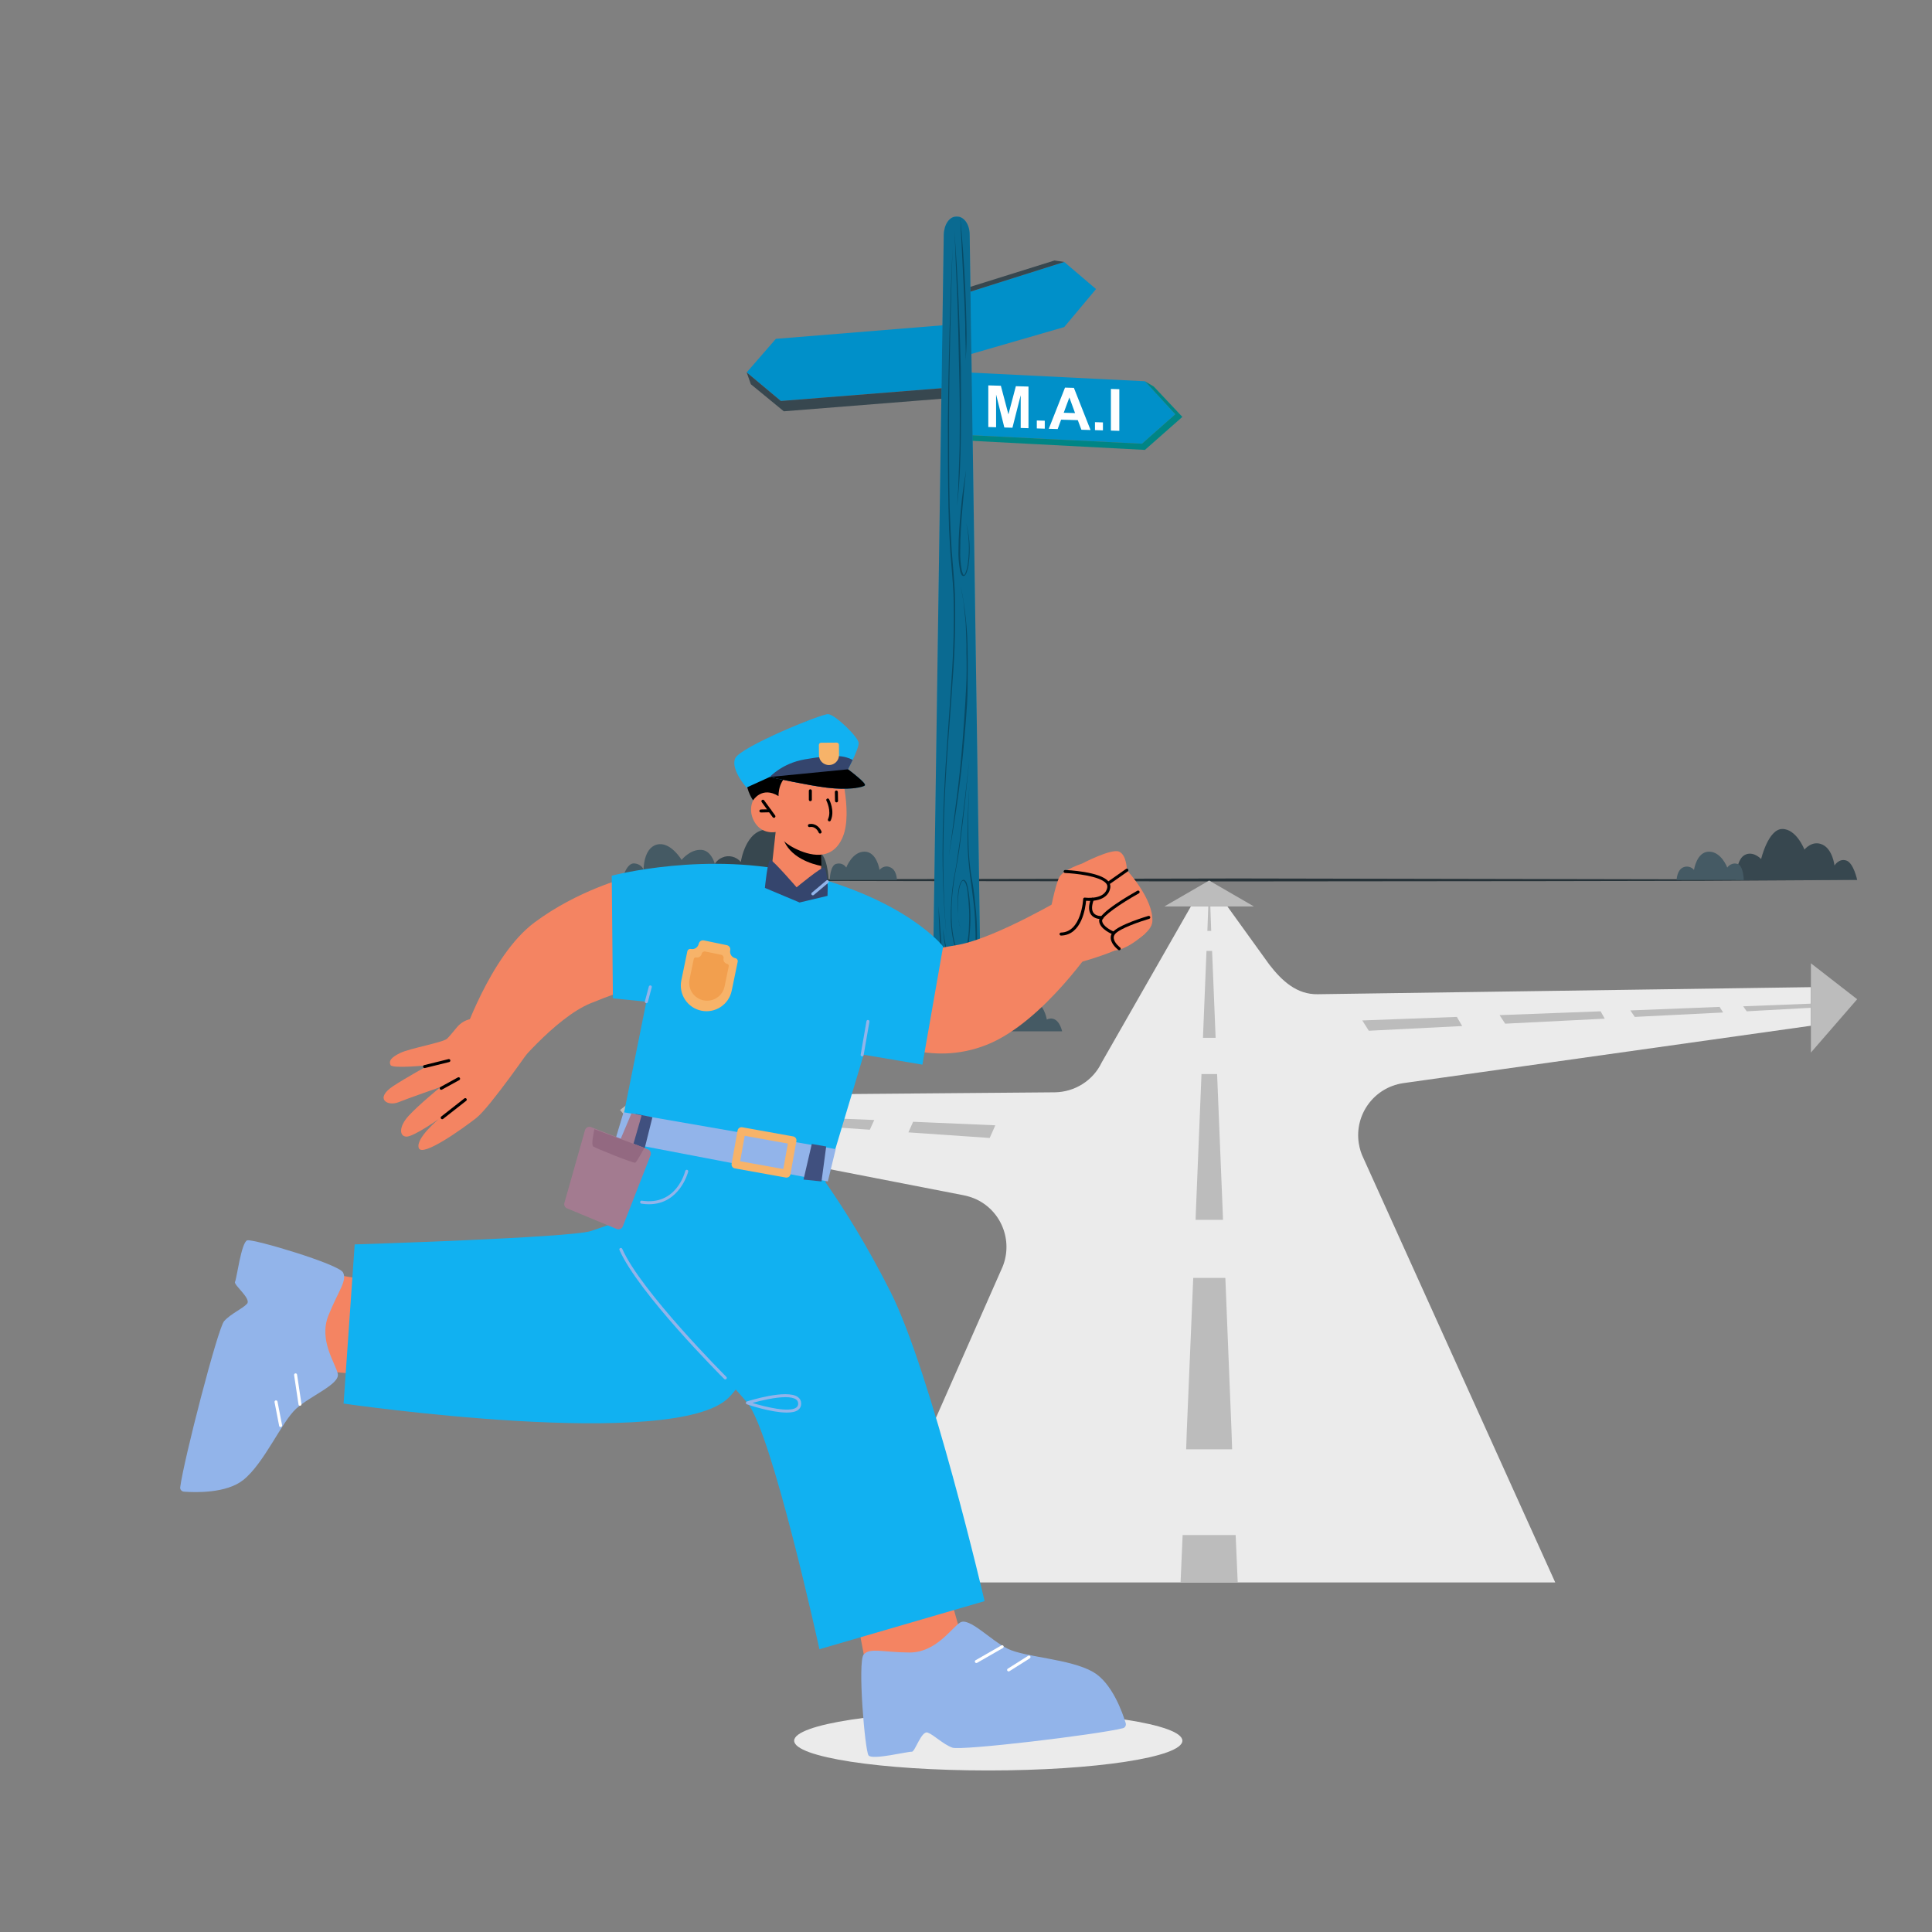 <?xml version="1.0" encoding="UTF-8" standalone="no"?>
<!DOCTYPE svg PUBLIC "-//W3C//DTD SVG 1.1//EN" "http://www.w3.org/Graphics/SVG/1.1/DTD/svg11.dtd">
<svg width="100%" height="100%" viewBox="0 0 2560 2560" version="1.1" xmlns="http://www.w3.org/2000/svg" xmlns:xlink="http://www.w3.org/1999/xlink" xml:space="preserve" xmlns:serif="http://www.serif.com/" style="fill-rule:evenodd;clip-rule:evenodd;stroke-linejoin:round;stroke-miterlimit:2;">
    <rect x="0" y="0" width="2560" height="2560" fill="#808080" stroke="none"/>
    <g id="freepik--Shadow--inject-702" transform="matrix(3.903,0,0,3.903,-228.266,613.019)">
        <ellipse cx="394" cy="433.9" rx="65.9" ry="10.1" style="fill:rgb(235,235,235);"/>
    </g>
    <g id="freepik--Floor--inject-702" transform="matrix(3.903,0,0,3.903,665.461,145.331)">
        <path d="M40,261.5L92.5,261.3L250,261L407.5,261.3L460,261.5L407.5,261.8L355,261.9L250,262L145,261.9L92.5,261.8L40,261.5Z" style="fill:rgb(38,50,56);fill-rule:nonzero;"/>
    </g>
    <g transform="matrix(3.903,0,0,3.903,665.461,145.331)">
        <path d="M444.3,311L305.8,330.5C296,332 289.3,341.1 290.8,350.9C291.1,352.7 291.6,354.4 292.4,356L357.5,500L122.6,500L169.4,393.9C173.7,385 170,374.3 161.1,370C159.6,369.3 158,368.8 156.4,368.5L55.7,348.9L55.7,334.7L187.6,333.6C194.4,333.5 200.6,329.6 203.5,323.5L233.8,270.5L246.2,270.5L260.4,290.2C264.8,295.9 269.8,300.4 276.8,300.3L444.3,297.9L444.3,311Z" style="fill:rgb(235,235,235);fill-rule:nonzero;"/>
    </g>
    <g transform="matrix(3.903,0,0,3.903,665.461,145.331)">
        <path d="M240.7,278.8L239.4,278.8L239.7,270.5L240.4,270.5L240.7,278.8ZM242.2,315.1L237.9,315.1L239.1,285.6L241,285.6L242.2,315.1ZM244.7,376.9L235.4,376.9L235.5,374L237.4,327.4L242.7,327.4L244.6,374L244.7,376.9ZM247.8,454.8L232.2,454.8L232.4,448.8L234.6,396.6L245.5,396.6L247.6,448.8L247.8,454.8ZM249.7,500L230.3,500L231,483.9L249,483.9L249.7,500ZM55.7,340.1L64.1,340.4L63.3,342.1L55.7,341.5L55.7,340.1ZM70.2,340.7L91.5,341.6L90.4,343.9L69.4,342.5L70.2,340.7ZM99.5,341.9L126.3,343L124.8,346.3L98.3,344.5L99.5,341.9ZM167.4,344.8L165.5,349.1L137.9,347.2L139.5,343.6L167.4,344.8ZM324.1,308L325.9,311.1L294.2,312.7L292,309.2L324.1,308ZM372.9,306.1L374.3,308.6L340.5,310.3L338.6,307.4L372.9,306.1ZM413.3,304.6L414.5,306.5L384.5,308L383,305.8L413.3,304.6ZM444.3,303.5L444.3,304.9L422.5,306.1L421.3,304.4L444.3,303.5Z" style="fill:rgb(188,188,188);fill-rule:nonzero;"/>
    </g>
    <g transform="matrix(3.903,0,0,3.903,665.461,145.331)">
        <path d="M224.8,270.5L255.2,270.5L240,261.7L224.8,270.5ZM55.7,357.8L55.7,327.4L40,339.6L55.7,357.8ZM444.3,320.1L444.3,289.8L460,302L444.3,320.1Z" style="fill:rgb(188,188,188);fill-rule:nonzero;"/>
    </g>
    <g transform="matrix(3.903,0,0,3.903,665.461,145.331)">
        <path d="M201.6,60.9L190.8,73.8L157.3,83.5L157.3,62.3L190.8,51.7L201.6,60.9Z" style="fill:rgb(0,144,201);fill-rule:nonzero;"/>
    </g>
    <g transform="matrix(3.903,0,0,3.903,665.461,145.331)">
        <path d="M190.8,51.7L187.5,51.2L154.9,61.4L155.3,83.5L157.3,83.5L157.3,62.3L190.8,51.7Z" style="fill:rgb(55,71,79);fill-rule:nonzero;"/>
    </g>
    <g transform="matrix(3.903,0,0,3.903,665.461,145.331)">
        <path d="M228.5,103.4L217.2,113.4L156.7,110.4L157.8,89.2L218.2,92.2L228.5,103.4Z" style="fill:rgb(0,144,201);fill-rule:nonzero;"/>
    </g>
    <g transform="matrix(3.903,0,0,3.903,665.461,145.331)">
        <path d="M218.2,92.2L221.2,94L230.9,104.3L218.2,115.5L157.2,112.3L156.7,110.4L217.2,113.4L228.5,103.4L218.2,92.2Z" style="fill:rgb(0,148,148);fill-rule:nonzero;"/>
    </g>
    <g transform="matrix(3.903,0,0,3.903,665.461,145.331)">
        <path d="M218.2,92.2L221.2,94L230.9,104.3L218.2,115.5L157.2,112.3L156.7,110.4L217.2,113.4L228.5,103.4L218.2,92.2Z" style="fill-opacity:0.1;fill-rule:nonzero;"/>
    </g>
    <g transform="matrix(3.903,0,0,3.903,665.461,145.331)">
        <path d="M83,89.2L94.6,98.9L154.9,94.1L153.2,72.9L92.9,77.8L83,89.2Z" style="fill:rgb(0,144,201);fill-rule:nonzero;"/>
    </g>
    <g transform="matrix(3.903,0,0,3.903,665.461,145.331)">
        <path d="M83,89.2L94.6,98.9L154.9,94.1L154.7,97.7L95.6,102.4L84.4,93.2L83,89.2Z" style="fill:rgb(55,71,79);fill-rule:nonzero;"/>
    </g>
    <g transform="matrix(3.903,0,0,3.903,665.461,145.331)">
        <path d="M162.6,309.9L146,309.9L149.9,42.4C150,39 151.8,36.3 154.1,36.3L154.5,36.3C156.8,36.3 158.7,39 158.7,42.4L162.6,309.9Z" style="fill:rgb(17,177,241);fill-rule:nonzero;"/>
    </g>
    <g transform="matrix(3.903,0,0,3.903,665.461,145.331)">
        <path d="M162.6,309.9L146,309.9L149.9,42.4C150,39 151.8,36.3 154.1,36.3L154.5,36.3C156.8,36.3 158.7,39 158.7,42.4L162.6,309.9Z" style="fill-opacity:0.4;fill-rule:nonzero;"/>
    </g>
    <g transform="matrix(3.903,0,0,3.903,665.461,145.331)">
        <g opacity="0.3">
            <path d="M152.9,46.6C152.6,56.4 152.3,66.2 152.1,76C151.9,85.8 151.7,95.6 151.7,105.5C151.7,115.4 151.7,125.1 151.9,134.9L152.2,142.3L152.6,149.7C152.8,152.1 153,154.6 153.2,157C153.4,159.4 153.6,161.9 153.7,164.4C153.9,174.2 153.7,184.1 152.9,193.9C152.3,203.7 151.4,213.5 150.8,223.3C149.6,242.9 149.1,262.6 151,282.1C150,272.3 149.5,262.5 149.5,252.7C149.5,242.9 149.9,233.1 150.5,223.3C151.1,213.5 151.9,203.7 152.5,193.9C153.2,184.1 153.5,174.3 153.2,164.5C153.1,162.1 152.9,159.6 152.7,157.2C152.5,154.8 152.3,152.3 152.1,149.8L151.7,142.4L151.5,135C151.3,125.2 151.3,115.3 151.3,105.5C151.5,85.8 152,66.2 152.9,46.6ZM153.5,40.9C153.8,44.8 154,48.7 154.3,52.6L154.9,64.3C155.2,72.1 155.5,80 155.7,87.8C155.8,95.6 155.8,103.5 155.7,111.3C155.6,119.1 155.3,127 154.4,134.8L154.8,128.9L155,123C155.1,121 155.1,119.1 155.2,117.1C155.3,115.1 155.3,113.2 155.3,111.2C155.4,103.4 155.3,95.5 155.1,87.7C154.9,79.9 154.8,72 154.5,64.2L154,52.6C153.9,48.7 153.7,44.8 153.5,40.9Z" style="fill-rule:nonzero;"/>
            <path d="M151.6,253.4C152.2,249.6 152.7,245.8 153.2,242C153.7,238.2 154.2,234.4 154.7,230.5C155.6,222.9 156.3,215.2 156.8,207.5C157.1,203.7 157.3,199.8 157.5,196C157.7,192.2 157.7,188.3 157.6,184.4L157.6,181.5C157.6,180.5 157.5,179.6 157.5,178.6L157.4,175.7C157.4,174.7 157.3,173.8 157.2,172.8L156.6,167.1L155.6,161.4C157.2,169 158,176.7 158,184.4C158.1,188.3 158,192.1 158,196C158,199.9 157.7,203.7 157.4,207.6C156.8,215.3 156.1,223 155.1,230.6C154.1,238.2 152.9,245.9 151.6,253.4ZM157.5,122.2C157,126.7 156.6,131.3 156.2,135.8C155.8,140.4 155.5,144.9 155.5,149.5C155.4,151.8 155.6,154 156,156.3C156.1,156.8 156.3,157.3 156.5,157.8C156.7,158 156.7,158 156.9,157.9C157.1,157.7 157.2,157.5 157.3,157.2C157.7,156.1 158,155 158.1,153.9C158.4,151.6 158.5,149.4 158.4,147.1C158.3,144.8 158,142.5 157.5,140.3C158.7,144.7 159,149.4 158.4,153.9C158.3,155.1 158,156.2 157.6,157.3C157.5,157.6 157.3,157.9 157.1,158.1C157,158.3 156.8,158.3 156.5,158.3C156.3,158.3 156.1,158.1 156,158C155.7,157.5 155.5,156.9 155.4,156.3C155,154 154.8,151.7 154.9,149.4C154.9,144.8 155.3,140.3 155.7,135.7C156.1,131.1 156.8,126.8 157.5,122.2ZM158.6,220.4C157.7,229.6 156.8,238.8 155.6,248C155.3,250.3 155,252.6 154.6,254.9C154.2,257.2 153.7,259.5 153.4,261.7C152.7,266.3 152.4,270.9 152.6,275.5C152.7,277.8 153,280.1 153.5,282.3C153.7,283.4 154.2,284.4 154.8,285.4C155.1,285.8 155.6,286.1 156.1,286.2C156.6,286.3 156.9,285.9 157.1,285.4C157.5,284.3 157.8,283.2 158,282.1C158.2,281 158.3,279.8 158.4,278.7C158.5,276.4 158.6,274.1 158.5,271.8C158.4,269.5 158.2,267.2 157.9,264.9C157.8,264.3 157.7,263.8 157.5,263.2C157.4,262.7 157.1,262.2 156.7,261.8C156.5,261.7 156.2,261.8 156.1,262C155.9,262.2 155.8,262.4 155.7,262.7C155.5,263.2 155.3,263.8 155.2,264.3C154.8,266.6 154.6,268.9 154.7,271.2C154.7,272.3 154.8,273.5 154.9,274.7C155,275.3 155,275.8 155.2,276.4C155.3,277 155.5,277.5 155.8,278C155.5,277.5 155.2,277 155.2,276.4C155.1,275.8 155,275.3 154.9,274.7C154.8,273.6 154.7,272.4 154.6,271.2C154.5,268.9 154.6,266.6 155,264.3C155.1,263.7 155.3,263.2 155.5,262.6C155.6,262.3 155.8,262.1 156,261.8C156.2,261.5 156.6,261.4 156.9,261.5C157.4,261.9 157.7,262.4 157.8,263C158,263.6 158.1,264.1 158.2,264.7C158.6,267 158.8,269.3 158.9,271.6C159,273.9 159,276.2 158.8,278.6C158.7,279.8 158.6,280.9 158.5,282.1C158.4,283.3 158.1,284.4 157.6,285.5C157.5,285.8 157.3,286.1 157.1,286.3C157,286.4 156.8,286.5 156.7,286.6L156.2,286.6C155.6,286.5 155,286.1 154.6,285.6C153.9,284.6 153.4,283.5 153.2,282.4C152.7,280.1 152.4,277.8 152.3,275.5C152.2,270.9 152.5,266.2 153.2,261.6C153.6,259.3 154.1,257.1 154.4,254.8C154.7,252.5 155.1,250.2 155.4,247.9C156.5,238.8 157.6,229.6 158.6,220.4ZM150.6,309.9C150.3,306.6 150,303.3 149.8,300L149.1,290.1L148.5,280.2C148.3,276.9 148.2,273.6 148.1,270.3C148.4,273.6 148.7,276.9 148.9,280.2L149.6,290.1L150.2,300C150.3,303.3 150.4,306.6 150.6,309.9ZM154.9,309.9C155.6,307.3 155.9,304.5 155.7,301.8C155.5,299.1 154.8,296.4 153.5,294C152.217,291.549 151.307,288.92 150.8,286.2C150.2,283.5 149.8,280.8 149.6,278.1C150,280.8 150.5,283.5 151.1,286.2C151.7,288.9 152.7,291.4 153.9,293.9C155.2,296.4 156,299.1 156.1,301.9C156.3,304.5 155.9,307.3 154.9,309.9Z" style="fill-rule:nonzero;"/>
            <path d="M158.6,229.5C158.2,236.2 158.1,243 158.3,249.7C158.4,253 158.7,256.4 159.2,259.7C159.8,263 160.3,266.3 160.6,269.7C161,273.1 161.2,276.4 161.2,279.8C161.3,283.2 160.9,286.6 160.2,289.9C159.2,293.1 158.6,296.4 158.3,299.8C158,303.1 157.8,306.5 157.9,309.9C157.5,303.2 158.1,296.4 159.8,289.9C160.5,286.6 160.8,283.3 160.7,279.9C160.6,276.5 160.5,273.2 160.1,269.9C159.7,266.6 159.3,263.2 158.8,259.9C158.4,256.6 158.1,253.2 158,249.8C157.9,243 158.1,236.2 158.6,229.5ZM155.5,36.5C155.9,40.5 156.2,44.6 156.5,48.6C156.8,52.7 157,56.7 157.2,60.8C157.4,64.9 157.5,68.9 157.6,73C157.7,77.1 157.7,81.1 157.3,85.2C157.4,83.2 157.4,81.1 157.3,79.1C157.2,77.1 157.2,75 157.2,73C157.1,68.9 156.9,64.9 156.7,60.8L155.5,36.5Z" style="fill-rule:nonzero;"/>
        </g>
    </g>
    <g transform="matrix(3.903,0,0,3.903,665.461,145.331)">
        <path d="M110.8,261.5L70.6,261.5C70.6,261.5 70.7,255.5 74.7,253.9C76.9,252.9 79.5,253.6 81,255.4C81,255.4 82.6,244.4 90,244.4C97.4,244.4 100.9,253.9 100.9,253.9C102.2,252 104.4,251.1 106.6,251.6C110.6,252.1 110.8,261.5 110.8,261.5ZM160,312.9L119.8,312.9C119.8,312.9 119.9,306.9 123.8,305.3C126,304.3 128.6,305 130.1,306.8C130.1,306.8 131.7,295.8 139.1,295.8C146.5,295.8 150,305.3 150,305.3C151.3,303.4 153.5,302.5 155.7,303C159.9,303.6 160,312.9 160,312.9ZM460,261.5C460,261.5 458.8,255.7 456.3,254.9C453.8,254.1 452.3,256.6 452.3,256.6C452.3,256.6 451.7,251.1 448.2,249.5C444.7,247.9 442.1,251.2 442.1,251.2C442.1,251.2 439.4,244.2 434.6,244.2C429.8,244.2 427.4,254.4 427.4,254.4C427.4,254.4 424.6,251.4 421.7,253.1C418.8,254.8 418.8,261.6 418.8,261.6L460,261.5Z" style="fill:rgb(55,71,79);fill-rule:nonzero;"/>
    </g>
    <g transform="matrix(3.903,0,0,3.903,665.461,145.331)">
        <path d="M77.8,261.5L40.7,261.5C40.7,261.5 41.9,256.3 44.4,255.9C45.9,255.8 47.4,256.6 48,258C48,258 47.9,250.7 52.5,249.5C57.1,248.3 60.9,254.7 60.9,254.7C60.9,254.7 63.8,251 67.7,251.3C71.6,251.6 72.6,257.6 72.6,257.6C72.6,257.6 76.2,255.4 77.8,261.5ZM190.1,312.9L153,312.9C153,312.9 154.2,307.7 156.7,307.3C158.2,307.2 159.6,308 160.3,309.3C160.3,309.3 160.2,302 164.8,300.8C169.4,299.6 173.2,306 173.2,306C173.2,306 176.1,302.3 180,302.6C183.9,302.9 184.9,308.9 184.9,308.9C184.9,308.9 188.5,306.8 190.1,312.9ZM421.5,261.5L398.7,261.5C398.7,261.5 398.8,258.1 401,257.2C402.2,256.7 403.7,257 404.6,258.1C404.6,258.1 405.5,251.9 409.7,251.9C413.9,251.9 415.9,257.3 415.9,257.3C416.6,256.3 417.9,255.7 419.1,256C421.4,256.2 421.5,261.5 421.5,261.5ZM111.2,261.5L134,261.5C134,261.5 134,258.1 131.7,257.2C130.5,256.6 129,257 128.1,258.1C128.1,258.1 127.2,251.9 123,251.9C118.8,251.9 116.8,257.3 116.8,257.3C116.1,256.2 114.8,255.7 113.6,256C111.3,256.2 111.2,261.5 111.2,261.5Z" style="fill:rgb(69,90,100);fill-rule:nonzero;"/>
    </g>
    <g transform="matrix(-7.981,0,0,7.981,1526.99,946.277)">
        <g transform="matrix(-0.466,0.885,0.885,0.466,138.822,96.037)">
            <path d="M14.276,-34.378C14.276,-34.378 6.723,-15.395 0.816,-6.782C-5.092,1.83 14.276,1.627 14.276,1.627C14.276,1.627 39.006,-25.476 31.04,-31.021C23.076,-36.565 14.276,-34.378 14.276,-34.378" style="fill:rgb(244,132,98);fill-rule:nonzero;"/>
        </g>
        <g transform="matrix(0.996,-0.088,-0.088,-0.996,134.387,109.696)">
            <path d="M-0.75,0.335L7.316,0.335L8.307,16.966L-0.524,16.205L-0.75,0.335Z" style="fill:rgb(244,132,98);fill-rule:nonzero;"/>
        </g>
        <g transform="matrix(1,0,0,1,161.41,88.118)">
            <path d="M0,40.248C0.046,40.615 -0.242,40.941 -0.63,40.971C-2.468,41.111 -7.663,41.279 -10.481,39.024C-13.945,36.253 -16.854,29.368 -19.248,27.196C-21.643,25.024 -26.537,23.144 -26.164,21.4C-25.791,19.656 -22.971,15.844 -24.596,11.752C-26.222,7.66 -27.762,5.967 -27.035,4.576C-26.309,3.185 -12.118,-1.031 -11.135,-0.757C-10.151,-0.482 -9.374,5.657 -9.099,6.14C-8.824,6.624 -11.858,8.933 -11.089,9.78C-10.319,10.626 -8.402,11.415 -7.286,12.667C-6.246,13.835 -0.549,35.851 0,40.248" style="fill:rgb(146,180,234);fill-rule:nonzero;"/>
        </g>
        <g transform="matrix(1,0,0,1,141.52,109.427)">
            <path d="M0,5.41C-0.174,5.387 -0.268,5.26 -0.247,5.123L0.486,0.234C0.507,0.098 0.626,0 0.77,0.024C0.907,0.044 1.001,0.171 0.98,0.308L0.247,5.197C0.228,5.321 0.122,5.41 0,5.41" style="fill:white;fill-rule:nonzero;"/>
        </g>
        <g transform="matrix(1,0,0,1,144.738,113.909)">
            <path d="M0,4.455C-0.184,4.424 -0.271,4.293 -0.245,4.157L0.519,0.224C0.544,0.089 0.669,0 0.812,0.026C0.947,0.053 1.035,0.184 1.009,0.32L0.245,4.253C0.223,4.372 0.117,4.455 0,4.455" style="fill:white;fill-rule:nonzero;"/>
        </g>
        <g transform="matrix(1,0,0,1,53.385,115.286)">
            <path d="M0,-40.598C0,-40.598 8.573,-10.411 16.916,-1.856C25.738,7.19 80.898,-0.824 80.898,-0.824L79.056,-27.248C79.056,-27.248 43.33,-28.347 39.854,-29.467C36.379,-30.586 28.465,-33.624 28.465,-33.624L12.186,-47.788L0,-40.598Z" style="fill:rgb(17,177,241);fill-rule:nonzero;"/>
        </g>
        <g transform="matrix(-0.706,-0.708,-0.708,0.706,29.105,128.899)">
            <path d="M-14.996,-31.449C-14.996,-31.449 -23.375,-8.229 -28.951,0.601C-34.525,9.432 -14.996,8.164 -14.996,8.164C-14.996,8.164 9.738,-24.897 4.467,-33.491C-0.607,-41.763 -14.996,-31.449 -14.996,-31.449" style="fill:rgb(244,132,98);fill-rule:nonzero;"/>
        </g>
        <g transform="matrix(-0.272,0.962,0.962,0.272,48.168,147.748)">
            <path d="M1.51,-14.386L11.866,-14.386L10.566,2.244L1.735,1.485L1.51,-14.386Z" style="fill:rgb(244,132,98);fill-rule:nonzero;"/>
        </g>
        <g transform="matrix(1,0,0,1,86.008,155.247)">
            <path d="M0,-89.489C0,-89.489 3.585,-76.286 3.756,-70.547C3.927,-64.808 -14.662,-45.859 -18.765,-40.897C-22.867,-35.935 -30.727,0 -30.727,0L-58.147,-7.986C-58.147,-7.986 -49.313,-45.9 -42.506,-59.379C-34.76,-74.718 -27.446,-83.194 -27.446,-83.194L-24.046,-85.833L0,-89.489Z" style="fill:rgb(17,177,241);fill-rule:nonzero;"/>
        </g>
        <g transform="matrix(1,0,0,1,87.412,59.359)">
            <path d="M0,-32.176C0,-32.176 7.97,-30.141 15.179,-24.772C22.602,-19.244 27.238,-5.219 27.238,-5.219L19.018,0C19.018,0 11.886,-8.864 5.894,-11.343C-0.099,-13.822 -5.05,-15.034 -5.05,-15.034L0,-32.176Z" style="fill:rgb(244,132,98);fill-rule:nonzero;"/>
        </g>
        <g transform="matrix(1,0,0,1,45.252,35.335)">
            <path d="M0,18.342C0,18.342 -8.096,23.451 -17.844,19.523C-27.228,15.741 -35.917,2.615 -35.917,2.615L-30.991,-5.109C-30.991,-5.109 -19.468,1.74 -13.096,2.949C-6.725,4.157 -1.631,4.338 -1.631,4.338L0,18.342Z" style="fill:rgb(244,132,98);fill-rule:nonzero;"/>
        </g>
        <g transform="matrix(1,0,0,1,102.86,68.739)">
            <path d="M0,-13.764C0,-13.764 7.088,-3.496 9.38,-1.699C11.671,0.098 18.375,4.878 18.94,3.299C19.511,1.703 15.625,-1.512 15.625,-1.512C15.625,-1.512 19.767,1.407 20.965,1.404C22.165,1.402 22.298,-0.204 20.654,-2.017C19.01,-3.829 15.316,-6.838 15.316,-6.838C15.316,-6.838 20.862,-4.904 22.28,-4.321C24.122,-3.563 26.371,-4.891 23.168,-6.999C21.034,-8.403 17.265,-10.468 17.265,-10.468C17.265,-10.468 23.336,-9.82 23.633,-10.484C23.93,-11.149 23.612,-11.697 22.051,-12.472C20.491,-13.247 14.969,-14.213 14.264,-14.84C13.978,-15.095 13.316,-15.879 12.631,-16.72C11.419,-18.209 9.329,-18.642 7.628,-17.753L0,-13.764Z" style="fill:rgb(244,132,98);fill-rule:nonzero;"/>
        </g>
        <g transform="matrix(1,0,0,1,117.914,63.718)">
            <path d="M0,3.535C-0.054,3.535 -0.108,3.517 -0.154,3.482L-3.985,0.478C-4.094,0.393 -4.113,0.236 -4.027,0.127C-3.943,0.018 -3.787,0 -3.677,0.085L0.154,3.088C0.263,3.174 0.282,3.33 0.196,3.439C0.148,3.502 0.074,3.535 0,3.535" style="fill-rule:nonzero;"/>
        </g>
        <g transform="matrix(1,0,0,1,118.076,60.248)">
            <path d="M0,2.122C-0.041,2.122 -0.082,2.112 -0.12,2.091L-3.007,0.504C-3.128,0.437 -3.172,0.285 -3.105,0.164C-3.04,0.043 -2.886,0 -2.767,0.066L0.12,1.653C0.241,1.72 0.285,1.872 0.219,1.993C0.174,2.075 0.088,2.122 0,2.122" style="fill-rule:nonzero;"/>
        </g>
        <g transform="matrix(1,0,0,1,120.834,57.243)">
            <path d="M0,1.519C-0.02,1.519 -0.04,1.517 -0.06,1.512L-4.085,0.518C-4.22,0.484 -4.301,0.349 -4.269,0.215C-4.235,0.082 -4.098,0 -3.966,0.032L0.06,1.026C0.194,1.06 0.275,1.195 0.243,1.329C0.215,1.443 0.112,1.519 0,1.519" style="fill-rule:nonzero;"/>
        </g>
        <g transform="matrix(1,0,0,1,17.117,29.969)">
            <path d="M0,3.551C0,3.551 -0.982,-1.783 -1.719,-2.986C-2.456,-4.189 -5.4,-5.142 -5.4,-5.142C-5.4,-5.142 -10.324,-7.724 -11.598,-7.139C-12.872,-6.555 -12.88,-4.064 -12.88,-4.064C-12.88,-4.064 -17.308,0.702 -17.11,4.433C-16.912,8.163 -4.927,11.275 -4.927,11.275L0.5,7.844L0,3.551Z" style="fill:rgb(244,132,98);fill-rule:nonzero;"/>
        </g>
        <g transform="matrix(1,0,0,1,38.186,39.08)">
            <path d="M0,19.113L-3.438,-0.501C-3.438,-0.501 2.457,-8.193 19.89,-12.558C35.609,-16.495 51.578,-12.258 51.578,-12.258L51.384,8.108L45.831,8.659L49.78,28.293L15.199,35.608L9.753,17.464L0,19.113Z" style="fill:rgb(17,177,241);fill-rule:nonzero;"/>
        </g>
        <g transform="matrix(0.337,0.942,0.942,-0.337,2.48,29.922)">
            <path d="M5.627,-3.421C5.627,-3.421 11.243,-0.545 10.003,1.93C8.761,4.405 5.627,7.713 5.627,7.713L-1.212,3.851L5.627,-3.421Z" style="fill:rgb(244,132,98);fill-rule:nonzero;"/>
        </g>
        <g transform="matrix(1,0,0,1,4.237,27.945)">
            <path d="M0,-2.039L2.905,0L0,-2.039Z" style="fill:rgb(244,132,98);fill-rule:nonzero;"/>
        </g>
        <g transform="matrix(1,0,0,1,7.141,25.623)">
            <path d="M0,2.572C-0.05,2.572 -0.1,2.557 -0.144,2.527L-3.049,0.487C-3.162,0.408 -3.189,0.252 -3.11,0.139C-3.03,0.026 -2.875,0 -2.762,0.078L0.144,2.117C0.257,2.196 0.284,2.353 0.205,2.465C0.156,2.535 0.078,2.572 0,2.572" style="fill-rule:nonzero;"/>
        </g>
        <g transform="matrix(-0.816,-0.578,-0.578,0.816,5.131,33.531)">
            <path d="M-3.352,-11.455C-3.352,-11.455 2.738,-6.774 1.001,-5.066C-0.735,-3.357 -3.352,-5.839 -3.352,-5.839C-3.352,-5.839 -6.86,-1.311 -9.911,-3.372L-3.352,-11.455Z" style="fill:rgb(244,132,98);fill-rule:nonzero;"/>
        </g>
        <g transform="matrix(1,0,0,1,15.166,25.875)">
            <path d="M0,10.887C-3.446,10.809 -4.055,6.283 -4.154,5.109C-5.535,5.239 -7.819,4.939 -8.168,2.989C-8.237,2.602 -8.14,2.242 -7.878,1.917C-6.532,0.245 -0.923,0.01 -0.685,0C-0.544,0.014 -0.431,0.103 -0.425,0.241C-0.42,0.379 -0.527,0.495 -0.665,0.5C-2.225,0.56 -6.489,0.989 -7.488,2.23C-7.657,2.441 -7.719,2.66 -7.676,2.901C-7.296,5.031 -3.991,4.589 -3.958,4.583C-3.89,4.575 -3.817,4.594 -3.763,4.639C-3.709,4.684 -3.676,4.75 -3.673,4.82C-3.671,4.875 -3.397,10.31 0.006,10.387C0.144,10.391 0.253,10.505 0.25,10.643C0.247,10.779 0.136,10.887 0,10.887" style="fill-rule:nonzero;"/>
        </g>
        <g transform="matrix(1,0,0,1,6.407,29.537)">
            <path d="M0,6.834C0,6.834 2.143,6.006 2.192,4.756C2.24,3.505 -4.034,0 -4.034,0L0,6.834Z" style="fill:rgb(244,132,98);fill-rule:nonzero;"/>
        </g>
        <g transform="matrix(1,0,0,1,6.406,29.252)">
            <path d="M0,7.369C-0.101,7.369 -0.194,7.308 -0.233,7.209C-0.283,7.081 -0.219,6.936 -0.09,6.886C0.464,6.671 1.908,5.92 1.942,5.031C1.969,4.345 -1.138,2.189 -4.156,0.503C-4.276,0.435 -4.319,0.283 -4.252,0.163C-4.184,0.042 -4.032,0 -3.912,0.066C-2.842,0.664 2.493,3.715 2.442,5.05C2.388,6.449 0.184,7.316 0.09,7.352C0.061,7.364 0.03,7.369 0,7.369" style="fill-rule:nonzero;"/>
        </g>
        <g transform="matrix(1,0,0,1,5.511,33.743)">
            <path d="M0,5.198C0,5.198 1.829,3.836 0.896,2.628C-0.037,1.42 -4.909,0 -4.909,0L0,5.198Z" style="fill:rgb(244,132,98);fill-rule:nonzero;"/>
        </g>
        <g transform="matrix(1,0,0,1,5.511,33.466)">
            <path d="M0,5.725C-0.076,5.725 -0.151,5.69 -0.2,5.624C-0.283,5.514 -0.26,5.357 -0.149,5.275C-0.14,5.267 0.796,4.559 0.901,3.784C0.937,3.519 0.871,3.282 0.697,3.058C-0.026,2.12 -3.646,0.906 -4.98,0.517C-5.111,0.478 -5.187,0.34 -5.149,0.207C-5.11,0.075 -4.97,0 -4.839,0.037C-4.637,0.096 0.122,1.495 1.094,2.752C1.35,3.083 1.451,3.454 1.396,3.852C1.262,4.837 0.194,5.642 0.149,5.676C0.104,5.709 0.052,5.725 0,5.725" style="fill-rule:nonzero;"/>
        </g>
        <g transform="matrix(1,0,0,1,8.496,30.45)">
            <path d="M0,3.575C-0.081,3.575 -0.132,3.571 -0.142,3.57C-0.278,3.558 -0.38,3.438 -0.369,3.301C-0.357,3.163 -0.232,3.068 -0.1,3.072C-0.088,3.074 0.83,3.139 1.27,2.56C1.614,2.11 1.604,1.372 1.24,0.368C1.193,0.238 1.261,0.095 1.391,0.048C1.52,0 1.664,0.068 1.711,0.198C2.137,1.375 2.121,2.272 1.666,2.867C1.175,3.507 0.334,3.575 0,3.575" style="fill-rule:nonzero;"/>
        </g>
        <g transform="matrix(1,0,0,1,48.189,50.745)">
            <path d="M0,6.076C-0.12,6.076 -0.226,5.99 -0.246,5.869L-1.208,0.318C-1.231,0.183 -1.141,0.053 -1.005,0.03C-0.864,0 -0.738,0.097 -0.716,0.233L0.246,5.784C0.27,5.919 0.179,6.049 0.043,6.072C0.028,6.075 0.014,6.076 0,6.076" style="fill:rgb(146,180,234);fill-rule:nonzero;"/>
        </g>
        <g transform="matrix(1,0,0,1,70.911,88.585)">
            <path d="M0,21.87C-0.064,21.87 -0.128,21.846 -0.177,21.797C-0.274,21.699 -0.274,21.54 -0.177,21.443C-0.035,21.302 13.984,7.267 17.112,0.184C17.168,0.058 17.319,0 17.441,0.056C17.568,0.112 17.625,0.26 17.569,0.386C14.403,7.555 0.756,21.219 0.177,21.797C0.128,21.846 0.064,21.87 0,21.87" style="fill:rgb(146,180,234);fill-rule:nonzero;"/>
        </g>
        <g transform="matrix(1,0,0,1,83.594,75.905)">
            <path d="M0,5.465C-5.149,5.465 -6.509,0.111 -6.523,0.052C-6.556,-0.082 -6.474,-0.217 -6.339,-0.249C-6.21,-0.283 -6.07,-0.2 -6.037,-0.066C-5.979,0.172 -4.549,5.748 1.171,4.872C1.306,4.847 1.436,4.945 1.456,5.081C1.477,5.218 1.384,5.345 1.247,5.366C0.809,5.434 0.393,5.465 0,5.465" style="fill:rgb(146,180,234);fill-rule:nonzero;"/>
        </g>
        <g transform="matrix(1,0,0,1,60.913,114.607)">
            <path d="M0,-1.206C-0.749,-1.206 -1.375,-1.101 -1.748,-0.832C-1.981,-0.664 -2.098,-0.438 -2.102,-0.142C-2.105,0.152 -2.005,0.363 -1.783,0.523C-0.605,1.377 3.351,0.413 5.492,-0.248C4.022,-0.666 1.695,-1.206 0,-1.206M-0.207,1.352C-0.987,1.352 -1.654,1.234 -2.077,0.928C-2.427,0.675 -2.608,0.302 -2.602,-0.148C-2.595,-0.608 -2.406,-0.975 -2.04,-1.238C-0.166,-2.583 6.14,-0.581 6.406,-0.495C6.509,-0.462 6.579,-0.368 6.58,-0.26C6.581,-0.152 6.514,-0.056 6.411,-0.021C6.203,0.051 2.38,1.352 -0.207,1.352" style="fill:rgb(146,180,234);fill-rule:nonzero;"/>
        </g>
        <g transform="matrix(1,0,0,1,62.553,29.35)">
            <path d="M0,-9.78L0.72,-3.189C0.72,-3.189 -0.203,-1.182 -3.838,-0.505C-6.545,0 -7.576,-0.555 -7.576,-0.555L-7.56,-3.93L-7.54,-7.223L-1.083,-9.412L0,-9.78Z" style="fill:rgb(244,132,98);fill-rule:nonzero;"/>
        </g>
        <g transform="matrix(-0.629,-0.777,-0.777,0.629,54.108,21.7)">
            <path d="M-3.257,-6.833C-3.393,-6.725 -3.527,-6.56 -3.667,-6.348C-5.536,-3.451 -4.003,0.149 -3.257,1.555L-0.856,-0.458L-3.257,-6.833Z" style="fill-rule:nonzero;"/>
        </g>
        <g transform="matrix(1,0,0,1,52.116,16.947)">
            <path d="M0,-9.003C0,-9.003 -2.468,-0.806 -0.717,3.423C1.035,7.651 4.939,6.484 7.223,5.352C9.506,4.219 10.438,2.624 10.438,2.624C10.438,2.624 12.757,3.112 13.998,0.861C15.24,-1.39 14.037,-3.659 12.699,-4.052C11.361,-4.444 9.959,-3.344 9.959,-3.344L10.873,-5.75C10.873,-5.75 4.503,-16.654 0,-9.003" style="fill:rgb(244,132,98);fill-rule:nonzero;"/>
        </g>
        <g transform="matrix(1,0,0,1,53.632,13.966)">
            <path d="M0,3.833C-0.095,3.833 -0.186,3.779 -0.227,3.687C-0.954,2.088 0.005,0.246 0.046,0.169C0.11,0.048 0.26,0 0.384,0.065C0.506,0.13 0.552,0.281 0.487,0.403C0.479,0.42 -0.395,2.107 0.228,3.479C0.285,3.605 0.23,3.753 0.104,3.811C0.07,3.826 0.035,3.833 0,3.833" style="fill-rule:nonzero;"/>
        </g>
        <g transform="matrix(1,0,0,1,62.837,14.173)">
            <path d="M0,3.04C-0.052,3.04 -0.102,3.024 -0.147,2.992C-0.259,2.911 -0.283,2.754 -0.202,2.643L1.628,0.134C1.71,0.023 1.866,0 1.978,0.08C2.089,0.161 2.113,0.317 2.032,0.429L0.202,2.938C0.153,3.004 0.077,3.04 0,3.04" style="fill-rule:nonzero;"/>
        </g>
        <g transform="matrix(1,0,0,1,64.998,15.793)">
            <path d="M0,0.536C-0.006,0.536 -1.496,0.5 -1.496,0.5C-1.635,0.496 -1.743,0.382 -1.74,0.244C-1.737,0.106 -1.621,0.014 -1.484,0L0.006,0.036C0.145,0.039 0.253,0.154 0.25,0.292C0.247,0.428 0.136,0.536 0,0.536" style="fill-rule:nonzero;"/>
        </g>
        <g transform="matrix(1,0,0,1,56.79,12.476)">
            <path d="M0,1.974C-0.139,1.974 -0.25,1.862 -0.25,1.724L-0.249,0.25C-0.249,0.112 -0.137,0 0.001,0C0.14,0 0.251,0.113 0.251,0.25L0.25,1.724C0.25,1.862 0.138,1.974 0,1.974" style="fill-rule:nonzero;"/>
        </g>
        <g transform="matrix(1,0,0,1,52.441,12.674)">
            <path d="M0,1.976C-0.143,1.973 -0.253,1.859 -0.25,1.721L-0.221,0.248C-0.218,0.11 -0.08,0 0.034,0.003C0.172,0.006 0.282,0.12 0.279,0.258L0.25,1.731C0.247,1.867 0.136,1.976 0,1.976" style="fill-rule:nonzero;"/>
        </g>
        <g transform="matrix(1,0,0,1,57.788,10.117)">
            <path d="M0,1.408C-0.088,1.408 -0.174,1.366 -0.228,1.288C-0.656,0.663 -1.557,0.967 -1.597,0.98C-1.738,1.031 -1.897,0.953 -1.948,0.81C-1.998,0.666 -1.923,0.509 -1.779,0.458C-1.724,0.44 -0.44,0 0.228,0.975C0.314,1.101 0.282,1.273 0.156,1.36C0.108,1.392 0.054,1.408 0,1.408" style="fill-rule:nonzero;"/>
        </g>
        <g transform="matrix(1,0,0,1,51.681,10.261)">
            <path d="M0,1.128C-0.064,1.128 -0.13,1.106 -0.183,1.059C-0.297,0.958 -0.309,0.784 -0.208,0.67C-0.184,0.643 0.387,0.001 1.083,0C1.431,0 1.737,0.148 1.997,0.441C2.099,0.556 2.089,0.73 1.975,0.832C1.86,0.933 1.686,0.923 1.584,0.809C1.432,0.636 1.269,0.552 1.087,0.552C0.716,0.552 0.326,0.9 0.207,1.035C0.152,1.096 0.076,1.128 0,1.128" style="fill-rule:nonzero;"/>
        </g>
        <g transform="matrix(1,0,0,1,62.075,1.666)">
            <path d="M0,11.937C0,11.937 0.129,8.683 -2.617,8.014C-5.363,7.346 -12.515,6.83 -12.825,3.775C-13.135,0.719 -8.045,2.302 -8.045,2.302C-8.045,2.302 -9.189,-0.709 -6.27,-0.708C-3.352,-0.707 -2.053,1.727 -2.053,1.727C-2.053,1.727 0.248,1.322 1.944,2.494C3.639,3.666 3.34,6.675 3.34,6.675C3.34,6.675 5.429,7.532 5.352,9.363C5.275,11.195 4.216,12.646 4.216,12.646C4.216,12.646 2.77,10.235 0,11.937" style="fill-rule:nonzero;"/>
        </g>
        <g transform="matrix(1,0,0,1,68.157,1.198)">
            <path d="M0,10C-0.418,10.593 -0.774,10.991 -0.774,10.991L-4.641,9.23C-4.641,9.23 -4.719,9.246 -4.855,9.277C-5.943,9.521 -10.909,10.604 -14.017,10.999C-16.102,11.263 -17.84,11.217 -18.98,11.055C-19.759,10.948 -20.266,10.792 -20.417,10.645C-20.637,10.439 -19.673,9.584 -18.815,8.889C-18.186,8.383 -17.613,7.964 -17.613,7.964C-17.613,7.964 -17.989,7.259 -18.398,6.398C-18.881,5.373 -19.406,4.127 -19.387,3.592C-19.345,2.607 -15.48,-1.13 -14.323,-1.197C-13.172,-1.263 0.286,4.274 1.101,6.13C1.624,7.309 0.72,8.956 0,10" style="fill:rgb(17,177,241);fill-rule:nonzero;"/>
        </g>
        <g transform="matrix(1,0,0,1,53.904,26.725)">
            <path d="M0,1.918C0,1.918 0.161,-1.113 0.619,-1.237C1.077,-1.36 5.166,2.025 5.166,2.025C5.166,2.025 8.983,-2.382 9.484,-2.505C9.985,-2.627 10.43,2.126 10.43,2.126L4.675,4.545L0.036,3.444L0,1.918Z" style="fill:rgb(53,69,109);fill-rule:nonzero;"/>
        </g>
        <g transform="matrix(1,0,0,1,63.516,8.64)">
            <path d="M0,1.787C0,1.787 -0.078,1.804 -0.214,1.834C-1.302,2.079 -6.268,3.162 -9.376,3.556C-11.461,3.82 -13.199,3.775 -14.338,3.613L-14.173,1.447C-13.545,0.94 -12.972,0.521 -12.972,0.521C-12.972,0.521 -13.348,-0.184 -13.757,-1.045C-12.369,-1.729 -10.997,-2.033 -5.817,-1.136C-1.996,-0.474 0,1.787 0,1.787" style="fill:rgb(53,69,109);fill-rule:nonzero;"/>
        </g>
        <g transform="matrix(-0.089,-0.996,-0.996,0.089,54.244,2.899)">
            <path d="M-8.326,-8.562C-8.473,-7.457 -9.136,-2.196 -9.251,0.934C-9.381,4.474 -8.717,6.933 -8.326,7.277C-7.936,7.623 -5.907,4.245 -5.907,4.245L-8.326,-8.562Z" style="fill-rule:nonzero;"/>
        </g>
        <g transform="matrix(1,0,0,1,53.685,4.733)">
            <path d="M0,3.721C-0.92,3.715 -1.661,2.965 -1.656,2.045L-1.645,0.365C-1.644,0.16 -1.476,-0.006 -1.271,-0.005L1.317,0.012C1.523,0.013 1.688,0.18 1.687,0.386L1.676,2.065C1.671,2.986 0.92,3.727 0,3.721" style="fill:rgb(247,179,105);fill-rule:nonzero;"/>
        </g>
        <g transform="matrix(1,0,0,1,56.376,27.528)">
            <path d="M0,2.555C-0.057,2.555 -0.114,2.536 -0.161,2.496L-2.57,0.472C-2.676,0.383 -2.689,0.226 -2.601,0.12C-2.512,0.014 -2.353,0 -2.248,0.089L0.161,2.114C0.267,2.203 0.28,2.36 0.191,2.466C0.142,2.525 0.071,2.555 0,2.555" style="fill:rgb(146,180,234);fill-rule:nonzero;"/>
        </g>
        <g transform="matrix(1,0,0,1,75.322,49.068)">
            <path d="M0,-10.938C-0.081,-11.33 -0.464,-11.582 -0.856,-11.501L-4.669,-10.711C-5.061,-10.63 -5.313,-10.247 -5.232,-9.855C-5.108,-9.257 -5.492,-8.672 -6.09,-8.548C-6.356,-8.493 -6.527,-8.233 -6.473,-7.967L-5.475,-3.149C-4.997,-0.84 -2.738,0.644 -0.43,0.166C1.879,-0.312 3.364,-2.571 2.886,-4.88L1.889,-9.697C1.833,-9.963 1.573,-10.135 1.307,-10.079C0.709,-9.956 0.124,-10.34 0,-10.938" style="fill:rgb(247,179,105);fill-rule:nonzero;"/>
        </g>
        <g transform="matrix(1,0,0,1,74.835,47.4)">
            <path d="M0,-7.602C-0.056,-7.874 -0.323,-8.049 -0.595,-7.993L-3.245,-7.445C-3.517,-7.388 -3.692,-7.122 -3.636,-6.849C-3.55,-6.434 -3.817,-6.027 -4.233,-5.941C-4.418,-5.903 -4.537,-5.722 -4.498,-5.537L-3.805,-2.189C-3.473,-0.584 -1.903,0.447 -0.299,0.115C1.306,-0.217 2.338,-1.787 2.006,-3.392L1.312,-6.74C1.274,-6.925 1.093,-7.043 0.908,-7.005C0.493,-6.919 0.086,-7.186 0,-7.602" style="fill:rgb(242,159,78);fill-rule:nonzero;"/>
        </g>
        <g transform="matrix(1,0,0,1,4.879,155.185)">
            <path d="M0,13.171C-0.359,13.08 -0.558,12.693 -0.444,12.321C0.092,10.558 1.823,5.657 4.948,3.85C8.788,1.63 16.26,1.421 19.153,-0.021C22.046,-1.463 25.576,-5.339 27.065,-4.358C28.554,-3.377 31.082,0.635 35.485,0.607C39.888,0.579 42.024,-0.24 43.056,0.942C44.088,2.123 42.861,16.877 42.248,17.693C41.635,18.51 35.633,17.004 35.083,17.084C34.533,17.165 33.483,13.499 32.415,13.908C31.347,14.318 29.915,15.818 28.344,16.402C26.878,16.947 4.296,14.256 0,13.171" style="fill:rgb(146,180,234);fill-rule:nonzero;"/>
        </g>
        <g transform="matrix(1,0,0,1,29.23,154.545)">
            <path d="M0,2.995C-0.042,2.995 -0.085,2.984 -0.124,2.962L-4.412,0.502C-4.532,0.433 -4.573,0.281 -4.505,0.161C-4.437,0.041 -4.283,0 -4.164,0.069L0.124,2.528C0.244,2.597 0.285,2.749 0.217,2.869C0.171,2.95 0.086,2.995 0,2.995" style="fill:white;fill-rule:nonzero;"/>
        </g>
        <g transform="matrix(1,0,0,1,23.875,156.263)">
            <path d="M0,2.674C-0.046,2.674 -0.092,2.661 -0.134,2.636L-3.521,0.495C-3.638,0.422 -3.673,0.267 -3.599,0.151C-3.526,0.033 -3.371,0 -3.254,0.072L0.134,2.213C0.25,2.286 0.285,2.441 0.211,2.557C0.164,2.633 0.083,2.674 0,2.674" style="fill:white;fill-rule:nonzero;"/>
        </g>
        <g transform="matrix(1,0,0,1,84.016,45.011)">
            <path d="M0,2.978C-0.11,2.978 -0.212,2.904 -0.241,2.792L-0.895,0.338C-0.932,0.205 -0.853,0.068 -0.719,0.032C-0.587,0 -0.448,0.076 -0.413,0.209L0.241,2.664C0.277,2.797 0.198,2.934 0.064,2.97C0.043,2.975 0.021,2.978 0,2.978" style="fill:rgb(146,180,234);fill-rule:nonzero;"/>
        </g>
        <g transform="matrix(0.982,-0.188,-0.188,-0.982,55.269,80.678)">
            <path d="M-0.776,3.301L35.207,3.301L34.7,8.206L-1.054,8.821L-0.776,3.301Z" style="fill:rgb(146,180,234);fill-rule:nonzero;"/>
        </g>
        <g transform="matrix(-0.274,-0.962,-0.962,0.274,86.915,66.715)">
            <path d="M-5.096,1.006L0.646,1.006L0.867,3.814L-4.938,4.004L-5.096,1.006Z" style="fill:rgb(64,80,127);fill-rule:nonzero;"/>
        </g>
        <g transform="matrix(-0.985,0.171,0.171,0.985,56.068,77.625)">
            <path d="M-1.548,-6.088L0.882,-6.088L1.107,-0.235L-1.887,-0.03L-1.548,-6.088Z" style="fill:rgb(64,80,127);fill-rule:nonzero;"/>
        </g>
        <g transform="matrix(1,0,0,1,88.925,68.565)">
            <path d="M0,16.921L8.237,13.498C8.634,13.343 8.83,12.896 8.675,12.499L5.258,0.437C5.104,0.041 4.656,-0.155 4.26,0L-5.169,3.685C-5.565,3.84 -5.761,4.287 -5.606,4.683L-0.999,16.483C-0.844,16.88 -0.397,17.076 0,16.921" style="fill:rgb(163,123,144);fill-rule:nonzero;"/>
        </g>
        <g transform="matrix(-0.389,-0.921,-0.921,0.389,87.047,67.566)">
            <path d="M-3.668,0.014L1.408,0.014L1.747,1.7L-5.032,2.516L-3.668,0.014Z" style="fill:rgb(163,123,144);fill-rule:nonzero;"/>
        </g>
        <g transform="matrix(-0.634,-0.774,-0.774,0.634,84.159,70.591)">
            <path d="M-4.075,-7.625C-4.075,-7.625 -6.468,-6.451 -6.416,-5.94C-6.364,-5.428 -4.359,1.016 -4.075,1.141C-3.789,1.266 -1.215,0.754 -1.215,0.754L-4.075,-7.625Z" style="fill:rgb(147,105,129);fill-rule:nonzero;"/>
        </g>
        <g transform="matrix(1,0,0,1,60.522,74.21)">
            <path d="M0,-2.917L0.759,1.31L7.923,0.021L7.164,-4.205L0,-2.917ZM0.226,2.738C0.092,2.738 -0.04,2.697 -0.151,2.62C-0.296,2.519 -0.393,2.367 -0.425,2.194L-1.418,-3.334C-1.482,-3.693 -1.244,-4.037 -0.885,-4.101L7.58,-5.623C7.753,-5.655 7.93,-5.616 8.074,-5.515C8.219,-5.415 8.316,-5.262 8.348,-5.089L9.341,0.438C9.405,0.797 9.167,1.141 8.808,1.206L0.343,2.728C0.304,2.734 0.265,2.738 0.226,2.738" style="fill:rgb(247,179,105);fill-rule:nonzero;"/>
        </g>
        <g transform="matrix(1,0,0,1,55.172,18.05)">
            <path d="M0,1.77C-0.03,1.77 -0.062,1.764 -0.092,1.752C-0.221,1.702 -0.283,1.556 -0.232,1.428C-0.029,0.917 0.651,0 1.815,0.204C1.951,0.228 2.043,0.358 2.018,0.494C1.994,0.629 1.872,0.725 1.729,0.697C0.678,0.512 0.25,1.567 0.232,1.612C0.193,1.71 0.1,1.77 0,1.77" style="fill-rule:nonzero;"/>
        </g>
    </g>
    <g transform="matrix(0.412,0.012,0,0.412,705.749,210.041)">
        <g transform="matrix(187.051,0,0,187.051,1452.25,820.895)">
            <path d="M0.071,-0L0.071,-0.716L0.287,-0.716L0.417,-0.228L0.545,-0.716L0.762,-0.716L0.762,-0L0.628,-0L0.628,-0.563L0.486,-0L0.347,-0L0.205,-0.563L0.205,-0L0.071,-0Z" style="fill:white;fill-rule:nonzero;"/>
        </g>
        <g transform="matrix(187.051,0,0,187.051,1608.07,820.895)">
            <rect x="0.072" y="-0.137" width="0.137" height="0.137" style="fill:white;fill-rule:nonzero;"/>
        </g>
        <g transform="matrix(187.051,0,0,187.051,1660.04,820.895)">
            <path d="M0.718,-0L0.561,-0L0.499,-0.163L0.212,-0.163L0.153,-0L0,-0L0.279,-0.716L0.432,-0.716L0.718,-0ZM0.452,-0.283L0.354,-0.549L0.257,-0.283L0.452,-0.283Z" style="fill:white;fill-rule:nonzero;"/>
        </g>
        <g transform="matrix(187.051,0,0,187.051,1795.12,820.895)">
            <rect x="0.072" y="-0.137" width="0.137" height="0.137" style="fill:white;fill-rule:nonzero;"/>
        </g>
        <g transform="matrix(187.051,0,0,187.051,1847.09,820.895)">
            <rect x="0.068" y="-0.716" width="0.145" height="0.716" style="fill:white;fill-rule:nonzero;"/>
        </g>
    </g>
</svg>
